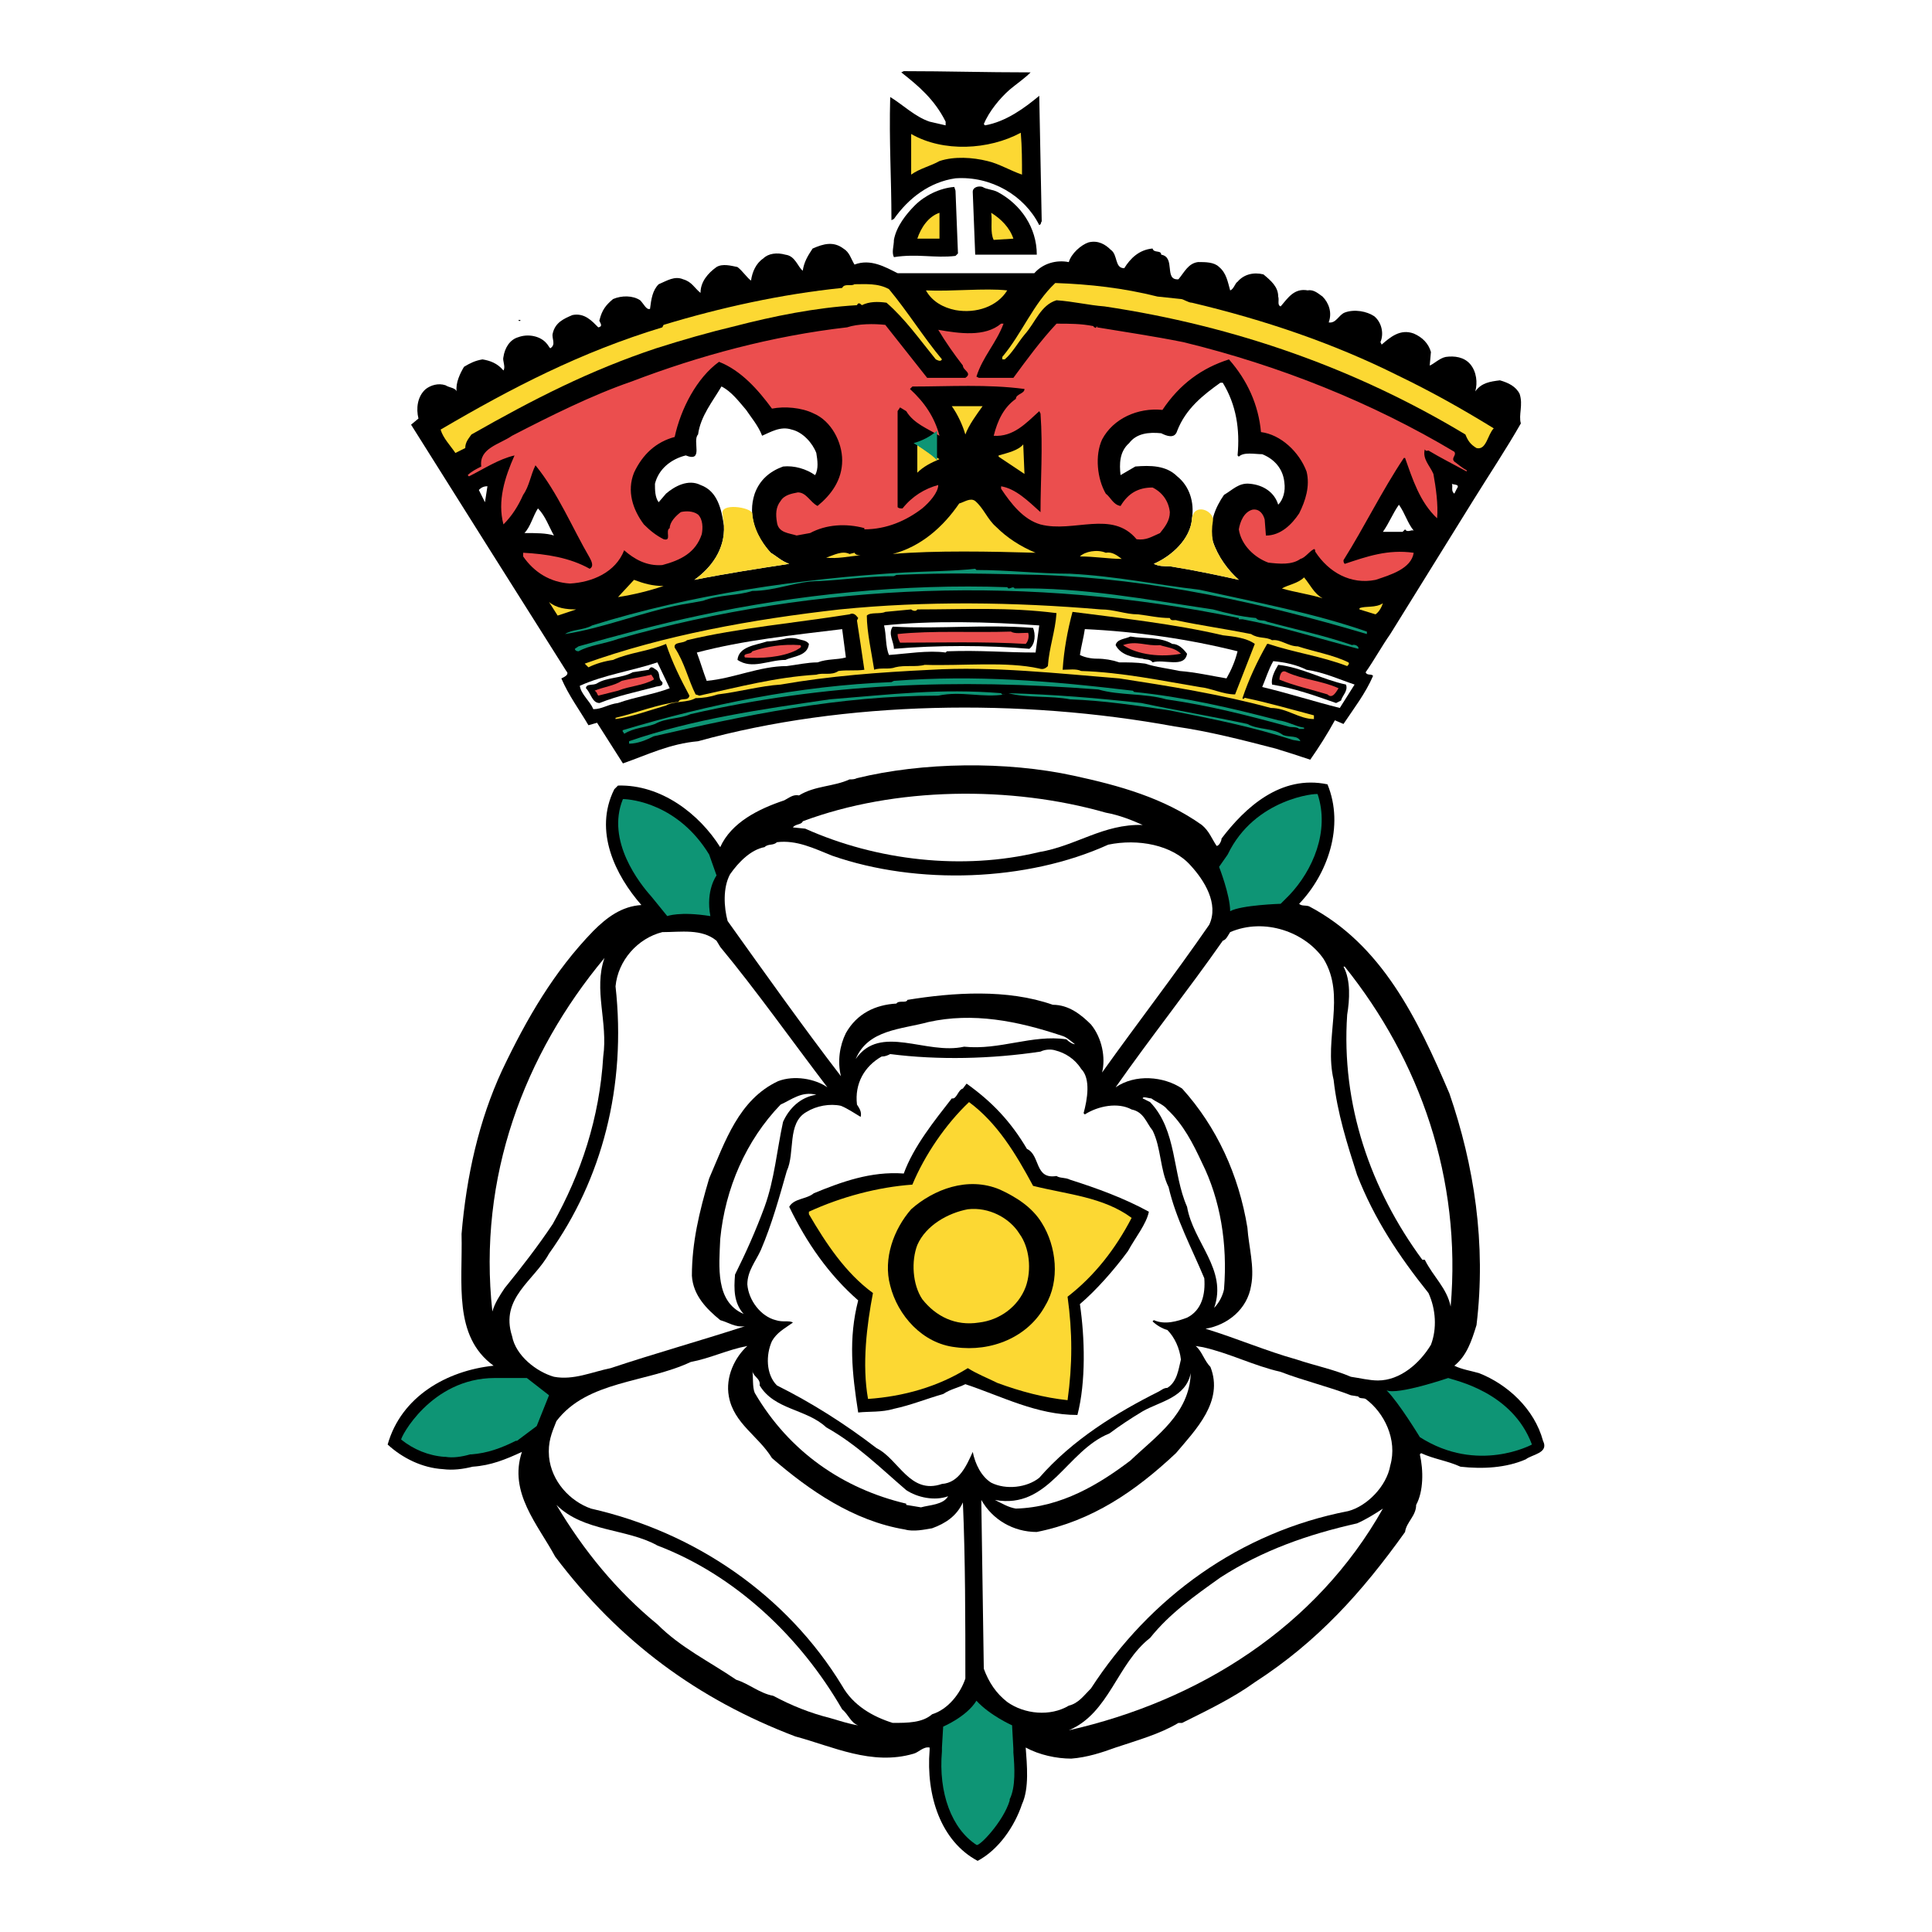 <?xml version="1.0" encoding="utf-8"?>
<!-- Generator: Adobe Illustrator 13.0.0, SVG Export Plug-In . SVG Version: 6.00 Build 14948)  -->
<!DOCTYPE svg PUBLIC "-//W3C//DTD SVG 1.0//EN" "http://www.w3.org/TR/2001/REC-SVG-20010904/DTD/svg10.dtd">
<svg version="1.0" id="Layer_1" xmlns="http://www.w3.org/2000/svg" xmlns:xlink="http://www.w3.org/1999/xlink" x="0px" y="0px"
	 width="192.756px" height="192.756px" viewBox="0 0 192.756 192.756" enable-background="new 0 0 192.756 192.756"
	 xml:space="preserve">
<g>
	<polygon fill-rule="evenodd" clip-rule="evenodd" fill="#FFFFFF" points="0,0 192.756,0 192.756,192.756 0,192.756 0,0 	"/>
	<path fill-rule="evenodd" clip-rule="evenodd" d="M102.826,7.221c-0.614,0.614-1.352,1.106-2.089,1.721
		c-0.983,0.86-2.089,2.212-2.581,3.441l0.123,0.123c2.09-0.369,3.933-1.721,5.407-2.949l0.246,12.534
		c-0.123,0.123,0,0.247-0.246,0.369c-1.475-2.95-4.793-4.916-8.357-4.67c-2.581,0.369-4.669,1.966-6.144,4.056l-0.246,0.123
		c0-4.301-0.245-7.742-0.123-12.289c1.229,0.737,2.458,1.966,3.932,2.458l1.598,0.369v-0.369c-1.106-2.212-2.703-3.563-4.424-4.916
		l0.246-0.123C94.47,7.098,98.156,7.221,102.826,7.221L102.826,7.221z"/>
	<path fill-rule="evenodd" clip-rule="evenodd" fill="#FCD833" d="M101.966,17.421c-1.105-0.369-2.335-1.106-3.44-1.352
		c-1.475-0.369-3.318-0.492-4.793,0c-0.86,0.491-1.966,0.737-2.826,1.352v-4.055c3.195,1.843,7.742,1.598,10.937-0.123
		C101.966,14.717,101.966,16.069,101.966,17.421L101.966,17.421z"/>
	<path fill-rule="evenodd" clip-rule="evenodd" d="M95.33,19.019l0.247,6.267l-0.247,0.246c-2.089,0.246-3.809-0.246-6.144,0.123
		c-0.246-0.492,0-1.106,0-1.721c0.246-1.352,1.229-2.581,2.089-3.441c0.983-0.983,2.458-1.721,3.933-1.843L95.33,19.019
		L95.33,19.019z"/>
	<path fill-rule="evenodd" clip-rule="evenodd" d="M98.033,18.65c0.369,0.246,0.983,0.246,1.475,0.492
		c2.335,1.229,3.933,3.564,3.933,6.267h-6.144l-0.246-6.267C97.05,18.65,97.665,18.527,98.033,18.65L98.033,18.65z"/>
	<path fill-rule="evenodd" clip-rule="evenodd" fill="#FCD833" d="M93.732,23.811h-2.212c0.369-1.105,1.106-2.212,2.212-2.581
		V23.811L93.732,23.811z"/>
	<path fill-rule="evenodd" clip-rule="evenodd" fill="#FCD833" d="M101.105,23.811l-1.966,0.123
		c-0.368-0.737-0.123-1.844-0.246-2.704C99.877,21.845,100.737,22.706,101.105,23.811L101.105,23.811z"/>
	<path fill-rule="evenodd" clip-rule="evenodd" d="M110.813,24.917c0.738,0.491,0.369,1.843,1.353,1.843
		c0.614-0.983,1.475-1.843,2.826-1.966c0.123,0.491,0.86,0.123,0.86,0.614c1.475,0.246,0.246,2.581,1.721,2.458
		c0.614-0.737,0.983-1.598,1.966-1.721c0.737,0,1.598,0,2.09,0.492c0.737,0.615,0.859,1.475,1.105,2.335
		c0.369-0.123,0.492-0.737,0.737-0.86c0.614-0.737,1.598-0.983,2.581-0.737c0.737,0.615,1.475,1.229,1.475,2.212
		c0.123,0.368-0.123,0.86,0.245,0.983c0.738-0.86,1.353-1.844,2.704-1.598c0.614-0.123,1.106,0.369,1.475,0.615
		c0.614,0.614,0.983,1.597,0.614,2.58c0.737,0.123,0.983-0.737,1.598-0.983c0.983-0.369,2.212-0.123,2.949,0.369
		c0.737,0.614,0.983,1.72,0.615,2.581l0.122,0.246c0.86-0.738,1.844-1.598,3.195-1.106c0.86,0.369,1.475,0.983,1.721,1.844
		l-0.123,1.352c0.369-0.123,0.982-0.738,1.598-0.86c0.86-0.123,1.844,0,2.458,0.737s0.737,1.843,0.491,2.703
		c0.614-0.86,1.475-0.983,2.458-1.106c0.86,0.246,1.598,0.615,1.966,1.352c0.369,1.105-0.123,2.089,0.123,2.95
		c-1.475,2.58-3.195,5.161-4.793,7.742l-8.233,13.272c-0.86,1.229-1.598,2.581-2.458,3.81c0.123,0.369,0.615,0.123,0.737,0.369
		c-0.737,1.72-1.966,3.318-2.949,4.792l-0.859-0.369c-0.737,1.353-1.598,2.704-2.458,3.933c-1.106-0.369-2.212-0.737-3.441-1.106
		c-3.318-0.86-6.636-1.72-10.077-2.211c-15.361-2.827-32.934-2.581-47.558,1.475c-2.827,0.246-5.039,1.352-7.497,2.212l-2.581-4.055
		l-0.86,0.246c-0.86-1.475-1.966-2.95-2.703-4.67c0.245-0.123,0.86-0.369,0.491-0.738c-5.039-7.988-10.323-16.344-15.484-24.578
		l0.738-0.614c-0.246-0.983-0.123-2.212,0.737-2.949c0.491-0.369,1.229-0.615,1.966-0.369c0.369,0.246,0.983,0.246,1.106,0.614
		c-0.123-0.86,0.368-1.843,0.737-2.458c0.615-0.369,1.106-0.615,1.843-0.738c0.737,0.123,1.475,0.369,2.089,1.106
		c0.246-0.369-0.123-0.983,0-1.352c0.123-0.86,0.614-1.721,1.475-1.967c0.983-0.369,2.212-0.123,2.826,0.615
		c0.123,0.123,0.246,0.369,0.369,0.492c0.615-0.369,0.123-0.983,0.246-1.475c0.246-1.106,1.105-1.474,1.966-1.843
		c1.229-0.246,1.966,0.614,2.581,1.229c0.614-0.123,0-0.614,0.123-0.737c0.246-0.983,0.614-1.475,1.352-2.089
		c0.86-0.369,1.966-0.369,2.704,0.123c0.368,0.369,0.614,0.983,0.982,0.86c0.123-0.983,0.246-1.843,0.86-2.458
		c0.86-0.368,1.598-0.86,2.458-0.491c0.86,0.246,1.106,0.86,1.72,1.352c0-1.106,0.737-1.966,1.598-2.581
		c0.615-0.369,1.475-0.123,2.089,0c0.492,0.369,0.983,1.106,1.352,1.352c0.123-0.86,0.492-1.721,1.229-2.212
		c0.491-0.492,1.352-0.614,2.212-0.369c0.983,0.123,1.229,1.229,1.721,1.598c0.123-0.86,0.492-1.475,0.983-2.212
		c1.106-0.491,2.089-0.737,3.072,0c0.615,0.369,0.737,0.983,1.106,1.598c1.598-0.615,3.072,0.246,4.301,0.86h13.641
		c0.86-0.983,2.212-1.352,3.44-1.106c0.246-0.86,1.229-1.72,1.967-1.966C109.585,23.934,110.322,24.426,110.813,24.917
		L110.813,24.917z"/>
	<path fill-rule="evenodd" clip-rule="evenodd" fill="#FCD833" d="M115.483,29.587l2.336,0.246c0.245,0,0.737,0.369,1.105,0.369
		c7.25,1.72,14.133,4.055,20.522,7.25c3.318,1.598,6.391,3.318,9.586,5.285c-0.615,0.614-0.738,2.212-1.721,1.966
		c-0.614-0.369-0.86-0.737-1.106-1.352c-10.813-6.513-22.856-10.814-36.007-12.78c-1.597-0.123-3.072-0.492-4.792-0.615
		c-1.598,0.492-2.09,2.212-3.195,3.441c-0.615,0.737-1.229,1.843-1.967,2.458H100v-0.245c1.966-2.335,3.072-5.285,5.284-7.374
		C108.725,28.358,112.043,28.727,115.483,29.587L115.483,29.587z"/>
	<path fill-rule="evenodd" clip-rule="evenodd" fill="#FCD833" d="M88.694,28.85c1.843,2.212,3.44,4.792,5.284,7.004
		c-0.123,0.246-0.369,0.123-0.615,0c-1.597-1.966-3.072-4.055-4.916-5.652c-0.86-0.123-1.72-0.123-2.458,0.246
		c-0.246-0.246-0.369-0.246-0.491,0c-4.178,0.246-8.356,1.106-12.166,2.089c-2.581,0.615-5.162,1.352-7.865,2.212
		c-6.636,2.212-12.166,5.039-18.434,8.602c-0.246,0.369-0.615,0.737-0.615,1.352l-0.983,0.491c-0.491-0.737-1.229-1.475-1.475-2.334
		c7.127-4.178,14.009-7.742,22.12-10.2l0.123-0.246c5.653-1.72,11.797-3.072,17.819-3.687c0.246-0.491,0.86-0.123,1.229-0.369
		C86.359,28.358,87.588,28.235,88.694,28.85L88.694,28.85z"/>
	<path fill-rule="evenodd" clip-rule="evenodd" fill="#FCD833" d="M100.491,28.973c-0.983,1.598-3.072,2.335-5.162,1.966
		c-1.229-0.246-2.334-0.86-2.949-1.966C94.961,29.096,98.279,28.727,100.491,28.973L100.491,28.973z"/>
	<polygon fill-rule="evenodd" clip-rule="evenodd" points="51.827,32.045 51.704,31.922 51.95,31.922 51.827,32.045 	"/>
	<path fill-rule="evenodd" clip-rule="evenodd" fill="#EB4E4E" d="M92.503,37.698h3.81c0.737-0.491-0.246-0.737-0.246-1.229
		c-0.86-1.106-1.721-2.335-2.458-3.564c2.089,0.369,4.67,0.737,6.268-0.614h0.246c-0.737,1.966-2.09,3.318-2.704,5.285l0.246,0.123
		h3.441c1.353-1.844,2.704-3.687,4.302-5.407c1.352,0,2.458,0,3.687,0.246c0,0.123,0.123,0.123,0.123,0.123
		c0.123,0.123,0.123,0,0.246-0.123v0.123c2.949,0.492,5.529,0.86,8.602,1.475c9.586,2.335,18.803,6.021,27.036,10.938
		c0.246,0.369-0.368,0.614,0,0.983c0.368,0.246,0.737,0.615,1.229,0.86v0.123c-1.353-0.737-2.581-1.352-3.811-2.089
		c-0.123,0-0.245,0.123-0.368-0.123c-0.246,0.983,0.491,1.598,0.86,2.458c0.245,1.352,0.491,3.072,0.368,4.424
		c-1.72-1.597-2.458-3.933-3.195-6.021h-0.122c-2.213,3.318-3.934,6.882-6.022,10.2c0,0.123,0,0.246,0.123,0.369
		c2.212-0.737,4.302-1.475,6.882-1.106c-0.246,1.598-2.335,2.212-3.81,2.704c-2.457,0.491-4.67-0.737-6.021-2.827
		c0-0.123,0-0.246-0.123-0.246c-0.491,0.246-0.86,0.86-1.352,0.983c-0.86,0.615-2.089,0.492-3.195,0.369
		c-1.352-0.492-2.703-1.72-2.949-3.318c0.123-0.737,0.491-1.721,1.352-1.966c0.738-0.123,1.106,0.492,1.229,0.983l0.123,1.598
		c1.475,0,2.581-1.106,3.318-2.212c0.614-1.229,1.106-2.704,0.737-4.178c-0.737-1.966-2.581-3.687-4.547-3.933
		c-0.246-2.704-1.352-5.162-3.195-7.251c-2.703,0.861-4.915,2.458-6.636,5.039c-2.458-0.246-4.915,0.86-6.021,2.949
		c-0.737,1.598-0.491,3.932,0.368,5.407c0.491,0.369,0.738,1.106,1.475,1.229c0.737-1.229,1.721-1.843,3.195-1.843
		c0.983,0.492,1.598,1.352,1.721,2.458c0,0.86-0.491,1.475-0.982,2.089c-0.861,0.369-1.353,0.738-2.336,0.615
		c-2.457-2.949-6.268-0.615-9.585-1.475c-1.721-0.492-2.949-2.089-3.933-3.563v-0.246c1.475,0.246,2.703,1.475,3.933,2.581
		c0-3.195,0.246-6.39,0-9.831l-0.123-0.246c-1.352,1.229-2.581,2.581-4.547,2.458c0.368-1.476,0.983-2.827,2.212-3.687
		c0-0.492,0.86-0.492,0.86-0.983c-3.687-0.492-7.497-0.246-11.183-0.246l-0.246,0.246c1.475,1.351,2.458,2.826,2.949,4.67
		c-1.229-0.738-2.581-1.229-3.318-2.458L89.8,40.647l-0.246,0.368v9.585c0.123,0.123,0.246,0.123,0.492,0.123
		c0.983-1.229,2.212-1.966,3.563-2.335c0,0.738-0.86,1.721-1.597,2.335c-1.598,1.229-3.564,2.089-5.776,2.089V52.69
		c-1.844-0.492-3.81-0.369-5.407,0.491l-1.352,0.246c-0.737-0.246-1.843-0.246-1.966-1.352c-0.123-0.737-0.123-1.475,0.369-2.089
		c0.369-0.614,1.106-0.737,1.721-0.86c0.86,0,1.229,0.983,1.966,1.352c1.353-1.106,2.458-2.581,2.458-4.547
		c0-1.844-1.105-3.933-2.827-4.67c-1.229-0.614-2.949-0.737-4.178-0.492c-1.352-1.843-3.072-3.81-5.284-4.67
		c-2.212,1.598-3.81,4.67-4.424,7.497c-1.843,0.491-3.195,1.72-4.056,3.563c-0.737,1.843-0.123,3.687,0.983,5.162
		c0.614,0.615,1.229,1.106,1.966,1.475c0.86,0.246,0.123-0.86,0.614-1.106c0-0.614,0.614-1.229,1.106-1.598
		c0.492-0.123,1.229-0.123,1.721,0.246c0.491,0.491,0.491,1.352,0.368,1.966c-0.614,1.843-2.089,2.581-3.932,3.073
		c-1.598,0.123-2.827-0.615-3.81-1.475c-0.86,2.212-3.195,3.195-5.407,3.318c-1.966-0.123-3.563-1.105-4.67-2.703v-0.369
		c2.335,0.123,4.67,0.492,6.636,1.598c0.492-0.245,0.123-0.86,0-1.106c-1.72-2.949-3.195-6.513-5.407-9.217
		c-0.492,0.983-0.614,2.089-1.229,2.95c-0.491,1.106-1.106,2.089-1.966,2.949c-0.615-2.335,0.123-4.67,1.105-6.882
		c-1.597,0.368-3.072,1.352-4.547,2.089l-0.123-0.124c0.369-0.368,0.86-0.614,1.352-0.86c-0.246-1.843,1.844-2.212,3.072-3.072
		c3.81-1.967,7.988-4.056,11.92-5.408c6.759-2.581,14.009-4.547,21.506-5.407c1.106-0.369,2.703-0.369,3.81-0.246L92.503,37.698
		L92.503,37.698z"/>
	<path fill-rule="evenodd" clip-rule="evenodd" fill="#FFFFFF" d="M121.997,38.189c1.353,2.211,1.721,4.67,1.475,7.25l0.123,0.123
		c0.491-0.492,1.598-0.246,2.335-0.246c1.229,0.491,2.089,1.475,2.212,2.827c0.123,0.859-0.123,1.72-0.614,2.211
		c-0.369-1.229-1.475-1.966-2.827-2.089c-1.105-0.123-1.72,0.614-2.58,1.106c-0.86,1.229-1.598,2.949-1.105,4.669
		c0.491,1.475,1.474,2.827,2.58,3.81c-2.212-0.492-4.547-0.983-6.882-1.352c-0.614,0-1.106,0-1.598-0.246
		c1.721-0.737,3.687-2.458,3.81-4.547c0.246-1.597-0.246-3.195-1.475-4.178c-1.106-1.106-2.703-1.106-4.179-0.983l-1.475,0.86
		c-0.122-1.105-0.122-2.334,0.86-3.195c0.737-0.983,1.967-1.106,3.195-0.983c0.491,0.247,1.352,0.615,1.598-0.245
		c0.86-2.212,2.581-3.564,4.301-4.793H121.997L121.997,38.189z"/>
	<path fill-rule="evenodd" clip-rule="evenodd" fill="#FCD833" d="M121.015,51.953c-0.124,0.737-0.124,1.352,0,2.089
		c0.491,1.475,1.474,2.827,2.58,3.81c-2.212-0.492-4.547-0.983-6.882-1.352c-0.614,0-1.106,0-1.598-0.246
		c1.721-0.737,3.687-2.458,3.81-4.547C119.171,50.11,121.137,50.97,121.015,51.953L121.015,51.953z"/>
	<path fill-rule="evenodd" clip-rule="evenodd" fill="#FFFFFF" d="M74.438,40.893c0.492,0.737,1.229,1.597,1.598,2.581
		c0.86-0.369,1.843-0.984,2.949-0.615c1.106,0.246,2.089,1.352,2.458,2.334c0.122,0.738,0.245,1.598-0.123,2.212
		c-0.86-0.614-2.089-0.983-3.195-0.86c-1.352,0.492-2.335,1.352-2.827,2.704c-0.737,2.212,0.123,4.301,1.598,5.898
		c0.614,0.369,1.106,0.86,1.844,1.106c-3.195,0.491-6.391,0.983-9.463,1.598c1.721-1.229,3.072-3.073,2.95-5.408
		c-0.246-1.597-0.615-3.441-2.335-4.055c-1.229-0.615-2.581,0.123-3.44,0.86l-0.738,0.86c-0.369-0.492-0.369-1.229-0.369-1.843
		c0.369-1.475,1.598-2.458,3.072-2.827c1.843,0.737,0.614-1.475,1.229-2.089c0.246-1.843,1.475-3.318,2.335-4.792
		C72.964,39.049,73.701,40.033,74.438,40.893L74.438,40.893z"/>
	<path fill-rule="evenodd" clip-rule="evenodd" fill="#FCD833" d="M75.053,51.216c0.123,1.475,0.86,2.826,1.843,3.932
		c0.614,0.369,1.106,0.86,1.844,1.106c-3.195,0.491-6.391,0.983-9.463,1.598c1.721-1.229,3.072-3.073,2.95-5.408
		c0-0.368-0.123-0.737-0.123-1.105C71.735,50.11,74.93,50.601,75.053,51.216L75.053,51.216z"/>
	<path fill-rule="evenodd" clip-rule="evenodd" fill="#FCD833" d="M98.033,40.524c-0.614,0.86-1.352,1.843-1.72,2.826
		c-0.246-0.86-0.737-1.966-1.352-2.826C95.944,40.524,96.927,40.524,98.033,40.524L98.033,40.524z"/>
	<path fill-rule="evenodd" clip-rule="evenodd" fill="#FCD833" d="M93.732,45.808c-0.86,0.369-1.598,0.738-2.212,1.352v-2.949
		C91.889,44.825,93.732,45.808,93.732,45.808L93.732,45.808z"/>
	<path fill-rule="evenodd" clip-rule="evenodd" fill="#FCD833" d="M99.631,45.563V45.44c0.86-0.246,1.966-0.492,2.458-1.106
		l0.123,2.95L99.631,45.563L99.631,45.563z"/>
	<path fill-rule="evenodd" clip-rule="evenodd" fill="#FFFFFF" d="M145.347,48.758l-0.246,0.491
		c-0.368-0.246-0.123-0.737-0.246-0.983C144.978,48.389,145.715,48.267,145.347,48.758L145.347,48.758z"/>
	<path fill-rule="evenodd" clip-rule="evenodd" fill="#FFFFFF" d="M48.386,50.11l-0.614-1.229c0.246-0.245,0.492-0.368,0.86-0.368
		L48.386,50.11L48.386,50.11z"/>
	<path fill-rule="evenodd" clip-rule="evenodd" fill="#FCD833" d="M99.386,52.567c1.105,1.106,2.457,1.966,3.932,2.581
		c-4.301-0.123-10.077-0.246-14.255,0.123c2.827-0.737,5.039-2.704,6.636-5.039c0.492-0.123,1.106-0.614,1.598-0.246
		C98.156,50.724,98.525,51.83,99.386,52.567L99.386,52.567z"/>
	<path fill-rule="evenodd" clip-rule="evenodd" fill="#FFFFFF" d="M141.045,52.937c-0.246-0.123-0.614,0.245-0.86-0.123
		l-0.246,0.246h-1.966c0.614-0.86,0.983-1.843,1.598-2.704C140.185,51.216,140.431,52.199,141.045,52.937L141.045,52.937z"/>
	<path fill-rule="evenodd" clip-rule="evenodd" fill="#FFFFFF" d="M55.268,53.428c-0.737-0.246-1.843-0.246-2.949-0.246
		c0.614-0.614,0.86-1.72,1.352-2.458C54.408,51.461,54.776,52.567,55.268,53.428L55.268,53.428z"/>
	<path fill-rule="evenodd" clip-rule="evenodd" fill="#FCD833" d="M111.92,55.763c-1.229,0-2.703-0.246-4.178-0.246
		c0.491-0.492,1.721-0.738,2.58-0.369C110.938,55.025,111.429,55.394,111.92,55.763L111.92,55.763z"/>
	<path fill-rule="evenodd" clip-rule="evenodd" fill="#FCD833" d="M85.253,55.148c0.123,0.246,0.369,0.246,0.614,0.246
		c-1.229,0.123-2.334,0.369-3.441,0.246c0.737-0.246,1.598-0.737,2.335-0.369L85.253,55.148L85.253,55.148z"/>
	<path fill-rule="evenodd" clip-rule="evenodd" fill="#0E9575" d="M97.419,56.869c3.195,0,6.145,0.369,9.34,0.369l0,0
		c4.67,0.246,8.603,1.106,12.903,1.598c5.53,1.229,11.429,2.335,16.713,4.178v0.246c-10.322-3.072-21.383-5.53-32.565-5.899
		c-5.407-0.123-8.971-0.245-14.378,0l-0.246,0.123c-2.581,0-5.039,0.369-7.497,0.492c-2.212,0-4.301,0.982-6.636,0.982
		c-1.475,0.492-3.318,0.369-4.916,0.983c-0.614,0.123-1.352,0.246-2.089,0.369c-3.933,0.737-7.742,2.335-11.674,2.949
		c0.737-0.492,1.843-0.368,2.704-0.86c9.831-3.072,20.646-4.67,31.214-5.284c2.212-0.123,4.793-0.123,7.005-0.369L97.419,56.869
		L97.419,56.869z"/>
	<path fill-rule="evenodd" clip-rule="evenodd" fill="#FCD833" d="M131.951,59.695c-1.106-0.369-2.826-0.615-4.056-0.983
		c0.615-0.369,1.598-0.492,2.212-1.106C130.723,58.343,131.091,59.204,131.951,59.695L131.951,59.695z"/>
	<path fill-rule="evenodd" clip-rule="evenodd" fill="#FCD833" d="M66.205,58.466c-1.475,0.491-2.95,0.86-4.547,1.106l1.598-1.72
		C64.239,58.22,65.099,58.466,66.205,58.466L66.205,58.466z"/>
	<path fill-rule="evenodd" clip-rule="evenodd" fill="#0E9575" d="M100.614,58.712c0.246,0,0.491-0.246,0.614,0
		c6.882-0.124,13.149,1.105,19.786,2.089l0,0c1.352,0.368,2.826,0.736,4.301,0.859c0.245,0.369,0.737,0.124,1.106,0.369
		c2.703,0.737,5.652,1.352,8.479,2.334c0.246-0.123,0.737,0.123,0.615,0.369c-3.811-0.983-7.62-2.211-11.553-2.949h-0.368v-0.124
		c-20.769-4.301-42.029-3.563-61.937,2.089c-1.352,0.492-2.826,0.614-3.932,1.229c-0.246,0-0.369-0.123-0.369-0.246l0.369-0.246
		c3.932-1.106,7.988-2.212,12.043-3.072c9.708-2.089,20.4-3.195,30.723-2.827L100.614,58.712L100.614,58.712z"/>
	<path fill-rule="evenodd" clip-rule="evenodd" fill="#FCD833" d="M57.48,60.802l-1.843,0.614l-0.86-1.352
		C55.514,60.678,56.497,60.802,57.48,60.802L57.48,60.802z"/>
	<path fill-rule="evenodd" clip-rule="evenodd" fill="#FCD833" d="M109.832,60.802L109.832,60.802c1.351,0,2.457,0.491,3.686,0.491
		l0,0c1.106,0.123,2.089,0.368,3.195,0.368c0.123,0.369,0.491,0.124,0.737,0.246c2.335,0.492,4.916,0.86,7.373,1.352
		c0.737,0.492,1.475,0.246,2.09,0.614c0.859-0.123,1.598,0.615,2.58,0.615c1.476,0.492,3.564,0.86,5.039,1.598
		c0.122,0.123,0,0.246-0.123,0.369c-2.581-0.983-5.284-1.352-7.865-2.212h-0.122c-0.984,1.72-1.844,3.564-2.459,5.407
		c0.123,0.246,0.123-0.123,0.369,0c2.335,0.492,4.424,1.106,6.759,1.721v0.369c-1.475,0-2.703-1.106-4.301-1.106
		c-4.916-1.352-10.323-2.212-15.115-2.949c-6.146-0.492-12.658-1.229-18.803-0.86c-5.161,0.246-10.077,0.615-14.993,1.475
		c-1.966,0.123-4.178,0.737-6.268,0.983c-0.737,0.246-1.475,0.368-2.211,0.368c-0.86,0.492-2.089,0.246-2.949,0.738
		c-1.721,0.492-3.318,1.106-5.039,1.352v-0.123c2.089-0.492,4.178-1.352,6.267-1.598c0.246-0.492,0.983,0,1.106-0.615
		c-0.86-1.597-1.72-3.318-2.334-5.161c-1.721,0.737-3.687,0.86-5.285,1.598c-0.86,0.123-1.721,0.369-2.458,0.737l-0.369-0.369
		c7.865-2.827,16.713-4.424,25.438-5.407C92.381,59.941,101.105,60.064,109.832,60.802L109.832,60.802z"/>
	<path fill-rule="evenodd" clip-rule="evenodd" fill="#FCD833" d="M137.235,61.293l-1.598-0.491v-0.124
		c0.614-0.246,1.598,0,2.335-0.492C137.85,60.555,137.604,61.047,137.235,61.293L137.235,61.293z"/>
	<path fill-rule="evenodd" clip-rule="evenodd" d="M105.407,61.17c-0.123,1.843-0.737,3.441-0.86,5.284
		c-0.246,0.246-0.491,0.369-0.86,0.246c-3.317-0.737-7.619-0.246-11.429-0.369c-0.86,0.246-1.966,0-2.949,0.246
		c-0.614,0.246-1.475,0-2.09,0.246c-0.246-1.598-0.737-3.81-0.737-5.407c0.369-0.369,1.352-0.123,1.843-0.369l2.581-0.245l0,0
		c0.123,0.123,0.491,0.245,0.614,0C96.313,60.802,100.614,60.555,105.407,61.17L105.407,61.17z"/>
	<path fill-rule="evenodd" clip-rule="evenodd" d="M121.997,63.382c1.106,0.123,2.335,0.246,3.195,0.86l-1.966,5.039
		c-1.229,0-2.336-0.614-3.564-0.738c-3.687-0.614-7.742-1.474-11.797-1.598c-0.492-0.246-1.229-0.123-1.844-0.123
		c0.123-1.966,0.491-3.932,0.983-5.776C111.797,61.661,117.327,62.276,121.997,63.382L121.997,63.382z"/>
	<path fill-rule="evenodd" clip-rule="evenodd" d="M85.622,61.661l-0.123,0.246c0.246,1.598,0.491,3.195,0.737,4.916
		c-0.861,0.123-1.721,0-2.581,0.123c-0.737,0.492-1.475,0.124-2.211,0.369c-4.056,0.246-7.743,1.229-11.675,2.089L69.4,69.281
		c-0.737-1.475-1.106-3.195-2.089-4.67c-0.123-0.615,0.86-0.369,1.229-0.738c5.161-1.229,10.814-1.72,16.222-2.58
		C85.253,61.047,85.499,61.538,85.622,61.661L85.622,61.661z"/>
	<path fill-rule="evenodd" clip-rule="evenodd" fill="#FFFFFF" d="M103.687,62.399l-0.369,2.704c-3.072,0-5.406-0.246-8.848-0.123
		l-0.123,0.123c-1.72-0.246-3.932,0.123-5.652,0.245c-0.369-0.86-0.247-1.966-0.492-2.949
		C92.872,61.907,98.648,62.03,103.687,62.399L103.687,62.399z"/>
	<path fill-rule="evenodd" clip-rule="evenodd" d="M103.072,62.645c0.245,0.614,0.245,1.598-0.369,2.089
		c-4.178-0.369-9.34-0.369-13.518,0c0-0.737-0.615-1.475-0.123-2.211C94.101,62.767,98.156,62.276,103.072,62.645L103.072,62.645z"
		/>
	<path fill-rule="evenodd" clip-rule="evenodd" fill="#FFFFFF" d="M123.472,64.979c-0.245,0.983-0.614,1.843-1.105,2.704
		c-1.476-0.246-3.073-0.614-4.67-0.738c-1.106-0.246-2.335-0.368-3.441-0.737c-0.86-0.123-1.721-0.123-2.58-0.123
		c-0.737-0.246-1.476-0.369-2.212-0.369c-0.614,0-1.229-0.123-1.721-0.369c0.123-0.86,0.368-1.72,0.491-2.581
		C113.395,63.013,118.557,63.75,123.472,64.979L123.472,64.979z"/>
	<path fill-rule="evenodd" clip-rule="evenodd" fill="#FFFFFF" d="M84.393,65.594c-0.86,0.246-1.843,0.123-2.827,0.492
		c-0.982,0-2.089,0.246-3.072,0.369c-2.704,0-5.284,1.229-7.988,1.475c-0.369-0.983-0.615-1.843-0.983-2.826
		c4.67-1.229,9.462-1.721,14.501-2.335L84.393,65.594L84.393,65.594z"/>
	<path fill-rule="evenodd" clip-rule="evenodd" fill="#EB4E4E" d="M100.86,63.013c0.368,0.246,1.105,0.123,1.72,0.123
		c0.123,0.369,0,0.86-0.245,1.106c-4.056-0.246-8.849-0.123-12.535-0.123c-0.123-0.246-0.246-0.492-0.246-0.86
		C92.996,62.891,97.05,63.136,100.86,63.013L100.86,63.013z"/>
	<path fill-rule="evenodd" clip-rule="evenodd" d="M116.959,64.242c0.614,0,1.105,0.491,1.475,0.983
		c-0.246,1.475-2.335,0.492-3.441,0.86c-0.245-0.369-0.737-0.246-0.983-0.369l0,0c-0.982-0.123-2.212-0.369-2.703-1.352
		c0.123-0.614,0.983-0.614,1.475-0.86C114.132,63.75,115.73,63.505,116.959,64.242L116.959,64.242z"/>
	<path fill-rule="evenodd" clip-rule="evenodd" d="M80.706,64.242c-0.123,1.229-1.598,1.229-2.335,1.598
		c-1.721,0-3.318,0.983-4.793,0c0.123-1.352,1.844-1.475,2.95-1.844c0.491,0,1.106-0.123,1.72-0.246
		c0.369-0.123,0.984-0.123,1.352,0C79.969,63.873,80.46,63.873,80.706,64.242L80.706,64.242z"/>
	<path fill-rule="evenodd" clip-rule="evenodd" fill="#EB4E4E" d="M115.73,64.365c0.736,0.246,1.474,0.246,2.089,0.86
		c-1.967,0.369-4.302,0.123-5.776-0.86C113.395,63.873,114.378,64.488,115.73,64.365L115.73,64.365z"/>
	<path fill-rule="evenodd" clip-rule="evenodd" fill="#EB4E4E" d="M79.846,64.365c0.246,0.246-0.246,0.369-0.369,0.492
		c-1.475,0.737-3.564,0.86-5.161,0.737c-0.246-0.491,0.614-0.246,0.737-0.614C76.528,64.488,78.125,64.242,79.846,64.365
		L79.846,64.365z"/>
	<path fill-rule="evenodd" clip-rule="evenodd" fill="#FFFFFF" d="M130.354,66.823c1.721,0.246,3.318,0.983,4.793,1.475
		l-1.475,2.335c-2.458-0.614-5.161-1.475-7.742-2.089c0.368-0.86,0.614-1.72,1.105-2.581
		C128.265,66.085,129.37,66.331,130.354,66.823L130.354,66.823z"/>
	<path fill-rule="evenodd" clip-rule="evenodd" fill="#FFFFFF" d="M66.819,68.667c-1.598,0.614-3.441,0.86-5.162,1.474
		c-0.982,0.123-1.597,0.615-2.458,0.615c-0.369-0.86-1.229-1.475-1.352-2.335c2.458-1.106,5.161-1.475,7.742-2.335L66.819,68.667
		L66.819,68.667z"/>
	<path fill-rule="evenodd" clip-rule="evenodd" d="M134.286,68.297c0.246,0.614-0.368,1.106-0.492,1.598l-0.491,0.246
		c-2.089-0.737-4.178-1.474-6.39-1.843c-0.123-0.614,0.245-1.352,0.614-1.966C129.862,66.577,131.951,67.806,134.286,68.297
		L134.286,68.297z"/>
	<path fill-rule="evenodd" clip-rule="evenodd" d="M66.082,68.052c0.123,0.491-0.492,0.369-0.737,0.491
		c-1.843,0.492-3.687,0.86-5.53,1.598c-0.737,0-0.86-0.983-1.352-1.474c0-0.492,0.737-0.246,1.106-0.492
		c0.983-0.614,2.458-0.491,3.564-1.105l1.598-0.246c0.246-0.492,0.491-0.123,0.737,0C65.959,67.191,65.59,67.683,66.082,68.052
		L66.082,68.052z"/>
	<path fill-rule="evenodd" clip-rule="evenodd" fill="#EB4E4E" d="M133.549,68.667c-0.246,0.368-0.614,1.105-1.105,0.614
		c-1.599-0.491-3.318-0.86-4.793-1.475c0-0.246,0.122-1.106,0.737-0.737C129.985,67.806,131.951,67.929,133.549,68.667
		L133.549,68.667z"/>
	<path fill-rule="evenodd" clip-rule="evenodd" fill="#EB4E4E" d="M65.222,67.683v0.123c-1.106,0.614-2.334,0.614-3.564,1.105
		l-1.966,0.492c-0.123-0.123-0.123-0.369-0.369-0.492c0.86-0.369,1.966-0.491,2.704-0.983c0.983-0.246,1.966-0.369,2.949-0.615
		L65.222,67.683L65.222,67.683z"/>
	<path fill-rule="evenodd" clip-rule="evenodd" fill="#0E9575" d="M113.149,69.035c4.915,0.492,9.708,1.598,14.378,2.826
		c0.983,0.124,1.72,0.615,2.58,0.737v0.123h-0.491c-0.246-0.245-0.86-0.123-1.105-0.245c-4.056-1.106-7.865-2.089-12.167-2.704
		c-2.089-0.614-4.669-0.369-6.759-0.982c-14.255-1.106-27.282-0.615-40.676,2.458c-1.106,0.491-2.458,0.369-3.564,0.983
		c-0.983,0.368-2.089,0.368-3.072,0.983c0-0.123-0.246-0.246-0.123-0.369c8.603-2.581,17.574-4.424,26.79-4.792l0.246-0.123
		c8.233-0.615,15.606,0,23.841,0.983L113.149,69.035L113.149,69.035z"/>
	<path fill-rule="evenodd" clip-rule="evenodd" fill="#0E9575" d="M100.245,69.281c-2.212,0.368-4.301-0.369-6.636,0.123
		c-9.954,0-19.293,1.966-28.388,4.056c-0.737,0.369-1.598,0.737-2.458,0.737c0-0.123,0-0.123,0-0.246
		c6.39-2.212,13.272-3.195,20.031-4.179c6.145-0.491,11.06-1.105,17.082-0.614C100,69.403,100.245,69.281,100.245,69.281
		L100.245,69.281z"/>
	<path fill-rule="evenodd" clip-rule="evenodd" fill="#0E9575" d="M113.887,70.141c3.44,0.738,7.128,1.352,10.568,2.089
		c1.105,0.614,2.58,0.368,3.563,1.106c0.614,0.246,1.475,0,1.721,0.615l-0.737-0.123l0,0c-4.179-1.352-7.987-2.089-12.289-2.949
		c-3.318-0.492-6.636-0.983-9.954-1.106c-1.844-0.369-4.424-0.123-6.145-0.614C105.038,69.281,109.585,69.649,113.887,70.141
		L113.887,70.141z"/>
	<path fill-rule="evenodd" clip-rule="evenodd" d="M107.127,77.392c4.548,0.983,8.972,2.212,12.781,4.916
		c0.737,0.614,0.982,1.352,1.475,2.089c0.246,0,0.491-0.492,0.491-0.737c2.335-3.072,5.898-6.39,10.569-5.407
		c1.72,4.179,0,8.971-2.827,11.92c0.246,0.246,0.614,0.123,0.983,0.246c7.25,3.809,10.814,11.184,14.01,18.68
		c2.457,7.127,3.686,14.992,2.703,23.104c-0.491,1.598-0.982,3.072-2.212,4.055c0.737,0.369,1.598,0.492,2.458,0.738
		c2.826,1.105,5.529,3.562,6.39,6.758c0.615,1.229-1.105,1.352-1.72,1.844c-1.967,0.859-4.302,0.982-6.514,0.736
		c-1.352-0.613-2.58-0.736-3.933-1.352l-0.122,0.123c0.368,1.598,0.368,3.688-0.369,5.039c0,1.105-0.983,1.721-1.106,2.703
		c-4.301,6.021-8.725,10.938-14.992,14.992c-2.212,1.598-4.793,2.828-7.251,4.057h-0.368c-1.843,1.105-4.056,1.719-6.268,2.457
		c-1.352,0.492-2.826,0.982-4.424,1.105c-1.475,0-3.195-0.369-4.547-1.105c0.123,1.721,0.368,4.055-0.369,5.652
		c-0.737,2.213-2.335,4.547-4.424,5.654c-3.687-1.967-5.161-6.514-4.793-11.061v-0.246c-0.614-0.123-1.105,0.492-1.598,0.615
		c-4.178,1.229-8.11-0.738-11.797-1.721c-9.708-3.688-17.573-9.463-23.964-17.941c-1.721-3.195-4.67-6.391-3.318-10.447
		c-1.598,0.738-3.072,1.352-4.916,1.475c-0.983,0.246-1.966,0.369-2.949,0.246c-2.089-0.123-4.055-1.105-5.53-2.457
		c1.353-4.793,5.899-7.373,10.568-7.865c-4.055-2.949-3.072-8.234-3.195-13.148c0.491-5.777,1.72-11.307,4.055-16.346
		c2.458-5.16,5.161-9.831,9.094-13.886c1.352-1.352,2.827-2.458,4.793-2.581c-2.581-2.949-4.793-7.373-2.704-11.551l0.368-0.369
		c4.302-0.123,8.111,2.826,10.2,6.145c1.106-2.458,3.81-3.81,6.39-4.67c0.492-0.246,0.86-0.614,1.475-0.492
		c1.598-0.983,3.44-0.86,5.039-1.597c0.246,0,0.491,0,0.737-0.123C92.012,76.04,100.369,75.917,107.127,77.392L107.127,77.392z"/>
	<path fill-rule="evenodd" clip-rule="evenodd" fill="#0E9575" d="M91.151,44.211c0,0,1.844,1.106,2.335,1.721v-2.949
		C92.749,43.597,92.012,43.965,91.151,44.211L91.151,44.211z"/>
	<path fill-rule="evenodd" clip-rule="evenodd" fill="#0E9575" d="M70.752,85.256c-3.072-5.039-7.742-5.53-8.603-5.53
		c-1.72,4.178,1.721,8.48,2.827,9.708l1.598,1.966c0,0,1.229-0.492,4.301,0c-0.491-2.581,0.615-4.055,0.615-4.055L70.752,85.256
		L70.752,85.256z"/>
	<path fill-rule="evenodd" clip-rule="evenodd" fill="#0E9575" d="M127.772,90.172l0.86-0.86c2.336-2.458,4.056-6.39,2.827-10.077
		c0-0.123-6.268,0.369-8.972,6.021l-0.859,1.229c0,0,1.105,2.826,1.105,4.424C123.841,90.294,127.772,90.172,127.772,90.172
		L127.772,90.172z"/>
	<path fill-rule="evenodd" clip-rule="evenodd" fill="#0E9575" d="M144.486,137.484c0.614,0.246,6.39,1.352,8.356,6.637l0,0
		c0,0-5.407,2.949-11.183-0.738c0,0-2.09-3.441-3.319-4.67C139.447,139.205,144.486,137.484,144.486,137.484L144.486,137.484z"/>
	<path fill-rule="evenodd" clip-rule="evenodd" fill="#0E9575" d="M100.982,172.264l0.123,2.211v0.369
		c0.123,1.475,0.246,3.439-0.368,4.67v0.123l0,0c-0.614,2.088-3.073,4.67-3.318,4.424c-2.458-1.598-3.81-5.162-3.441-9.34l0,0
		v-0.369l0.123-2.088c0,0,2.335-0.984,3.318-2.582c1.353,1.475,3.563,2.457,3.563,2.457V172.264L100.982,172.264z"/>
	<path fill-rule="evenodd" clip-rule="evenodd" fill="#0E9575" d="M53.547,142.277l-1.966,1.475h-0.123
		c-1.475,0.736-2.826,1.229-4.424,1.352h-0.123l0,0c-0.86,0.246-1.721,0.369-2.458,0.246H44.33l0,0
		c-1.597-0.123-3.072-0.738-4.3-1.721c-0.124-0.123,2.948-6.145,9.339-6.145h3.195l2.212,1.721L53.547,142.277L53.547,142.277z"/>
	<path fill-rule="evenodd" clip-rule="evenodd" fill="#FFFFFF" d="M114.009,82.307c-3.932-0.123-6.636,2.089-10.322,2.703
		c-7.619,1.844-16.222,0.86-23.349-2.335l-1.229-0.123c0.247-0.369,0.861-0.246,0.984-0.614c9.217-3.441,20.769-3.564,30.23-0.86
		C111.675,81.324,112.903,81.815,114.009,82.307L114.009,82.307z"/>
	<path fill-rule="evenodd" clip-rule="evenodd" fill="#FFFFFF" d="M83.041,85.379c8.479,2.949,19.417,2.581,27.527-1.106
		c2.949-0.614,6.391,0,8.233,2.089c1.352,1.475,2.827,3.81,1.844,5.898c-3.564,5.161-7.005,9.585-10.691,14.747
		c0.368-1.475,0-3.441-1.105-4.793c-0.983-0.982-2.213-1.967-3.811-1.967c-4.547-1.598-9.954-1.229-14.501-0.49
		c-0.123,0.369-0.86,0-1.106,0.369c-2.089,0.121-3.932,0.982-5.039,2.949c-0.614,1.229-0.86,2.826-0.491,4.301
		c-3.687-4.793-7.619-10.323-11.306-15.484c-0.368-1.352-0.491-3.318,0.246-4.67c0.86-1.229,2.089-2.458,3.441-2.704
		c0.368-0.369,0.86-0.123,1.229-0.491C79.477,83.782,81.197,84.642,83.041,85.379L83.041,85.379z"/>
	<path fill-rule="evenodd" clip-rule="evenodd" fill="#FFFFFF" d="M132.074,95.702c2.212,3.687,0,7.864,0.983,12.044
		c0.368,3.316,1.352,6.389,2.335,9.461c1.72,4.424,4.178,8.111,7.127,11.799c0.737,1.598,0.86,3.562,0.246,5.162
		c-1.105,1.842-3.072,3.562-5.285,3.562c-0.859,0-1.843-0.246-2.702-0.369c-1.721-0.736-3.564-1.105-5.408-1.721
		c-3.072-0.859-5.898-2.088-9.094-3.072c2.212-0.367,4.179-1.965,4.547-4.301c0.369-1.844-0.245-3.932-0.368-5.775
		c-0.86-5.285-3.072-10.078-6.514-13.887c-1.843-1.229-4.67-1.475-6.636-0.123c3.441-4.916,7.251-9.709,10.691-14.624
		c0.369-0.123,0.491-0.492,0.737-0.86C126.175,91.523,130.23,92.998,132.074,95.702L132.074,95.702z"/>
	<path fill-rule="evenodd" clip-rule="evenodd" fill="#FFFFFF" d="M71.858,94.473c3.564,4.3,7.127,9.339,10.691,14.009
		c-1.229-0.859-3.317-1.229-4.916-0.615c-3.933,1.844-5.284,6.023-6.882,9.709c-0.983,3.318-1.721,6.391-1.721,9.709
		c0.123,1.965,1.475,3.318,2.827,4.424c0.86,0.244,1.475,0.736,2.458,0.613c-4.547,1.477-8.971,2.705-13.395,4.18
		c-1.843,0.369-3.687,1.229-5.653,0.859c-1.72-0.49-3.81-2.088-4.178-4.055c-1.229-3.811,2.212-5.531,3.687-8.234
		c5.284-7.373,7.742-16.713,6.636-26.666c0.245-2.582,2.211-4.793,4.669-5.408c1.843,0,3.932-0.369,5.407,0.86L71.858,94.473
		L71.858,94.473z"/>
	<path fill-rule="evenodd" clip-rule="evenodd" fill="#FFFFFF" d="M60.184,105.41c-0.369,6.145-2.212,11.674-5.039,16.713
		c-1.475,2.213-3.195,4.424-4.792,6.391c-0.492,0.736-0.983,1.475-1.229,2.334c-1.475-13.395,3.195-25.684,11.183-35.269
		C59.2,98.773,60.675,101.969,60.184,105.41L60.184,105.41z"/>
	<path fill-rule="evenodd" clip-rule="evenodd" fill="#FFFFFF" d="M134.163,96.439c7.497,9.34,11.675,21.137,10.569,33.918
		c-0.369-1.844-1.721-2.949-2.581-4.67h-0.246c-5.161-7.006-8.111-15.484-7.496-24.455c0.245-1.475,0.369-3.441-0.369-4.793H134.163
		L134.163,96.439z"/>
	<path fill-rule="evenodd" clip-rule="evenodd" fill="#FFFFFF" d="M107.25,104.182c-0.245,0-0.614-0.246-0.86-0.492
		c-3.44-0.49-6.636,1.107-10.199,0.738c-3.81,0.859-8.357-2.336-10.815,1.229c1.229-2.949,4.547-2.949,7.251-3.688
		c4.424-0.982,8.848-0.123,13.272,1.354C106.39,103.443,106.759,103.812,107.25,104.182L107.25,104.182z"/>
	<path fill-rule="evenodd" clip-rule="evenodd" fill="#FFFFFF" d="M107.865,106.639c0.983,0.984,0.614,3.072,0.245,4.424
		l0.123,0.123c1.352-0.859,3.318-1.229,4.67-0.492c1.229,0.246,1.475,1.354,2.089,2.09c0.86,1.721,0.738,3.934,1.598,5.654
		c0.737,3.193,2.335,6.145,3.563,9.094c0.123,1.598-0.245,3.193-1.72,3.932c-0.983,0.369-2.212,0.738-3.318,0.246l-0.123,0.123
		c0.369,0.369,0.983,0.736,1.475,0.859c0.737,0.738,1.229,1.844,1.353,2.949c-0.246,0.984-0.369,2.213-1.353,2.828
		c-0.368,0-0.614,0.244-0.86,0.367c-4.178,2.09-8.602,4.793-11.92,8.604c-1.229,0.982-3.317,1.229-4.793,0.49
		c-0.982-0.613-1.597-1.844-1.843-3.072c-0.614,1.352-1.352,3.072-3.072,3.195c-3.195,1.107-4.301-2.457-6.513-3.564
		c-3.195-2.457-6.513-4.547-9.954-6.266c-1.106-1.107-1.106-3.072-0.492-4.424c0.492-0.861,1.229-1.23,2.089-1.846
		c-0.368-0.244-0.982,0-1.72-0.244c-1.475-0.369-2.704-1.967-2.827-3.564c0-1.352,0.86-2.334,1.352-3.439
		c1.106-2.582,1.844-5.285,2.581-7.865c0.86-1.844,0-4.793,1.966-5.9c0.983-0.613,2.334-0.859,3.441-0.613
		c0.614,0.246,1.352,0.736,1.966,1.105c0.123-0.492-0.123-0.859-0.368-1.229c-0.246-2.09,0.737-3.811,2.458-4.793
		c0.368,0,0.614-0.123,0.86-0.246c4.792,0.615,10.077,0.492,14.993-0.246c0.491-0.244,1.105-0.244,1.475-0.121
		C106.268,105.041,107.25,105.656,107.865,106.639L107.865,106.639z"/>
	<path fill-rule="evenodd" clip-rule="evenodd" d="M102.458,114.627c1.352,0.615,0.737,3.072,2.949,2.703
		c0.368,0.246,0.86,0.123,1.352,0.369c2.704,0.859,5.407,1.844,7.865,3.195c-0.246,1.229-1.353,2.58-2.09,3.932
		c-1.352,1.844-3.194,3.934-4.792,5.285c0.491,3.318,0.614,7.742-0.246,11.061c-4.056,0-7.496-1.844-11.183-3.072
		c-0.737,0.369-1.475,0.49-2.212,0.982c-1.72,0.492-3.195,1.105-4.916,1.475c-1.229,0.369-2.458,0.246-3.564,0.369
		c-0.614-3.932-0.983-7.373,0-11.184c-2.949-2.58-5.161-5.775-6.881-9.34c0.492-0.859,1.72-0.736,2.457-1.352
		c2.704-1.105,5.653-2.211,8.971-1.967c0.983-2.703,3.072-5.283,4.793-7.496c0.491,0.123,0.615-0.859,1.106-0.982l0.369-0.492
		C99.017,109.957,100.86,111.924,102.458,114.627L102.458,114.627z"/>
	<path fill-rule="evenodd" clip-rule="evenodd" fill="#FFFFFF" d="M81.444,109.221c-1.598,0.244-2.704,1.352-3.318,2.703
		c-0.615,2.826-0.86,5.775-1.843,8.479c-0.86,2.336-1.844,4.547-2.949,6.76c-0.123,1.475-0.123,2.826,0.86,3.932
		c-2.827-1.229-2.458-4.67-2.335-7.496c0.492-5.039,2.581-9.83,6.021-13.395C78.985,109.711,79.969,108.852,81.444,109.221
		L81.444,109.221L81.444,109.221z"/>
	<path fill-rule="evenodd" clip-rule="evenodd" fill="#FFFFFF" d="M119.908,115.979c1.843,3.688,2.58,8.111,2.212,12.658
		c-0.123,0.613-0.491,1.352-0.983,1.844c1.352-3.811-2.089-6.514-2.703-10.078c-1.475-3.318-0.983-7.619-3.687-10.445l-0.738-0.369
		c0-0.244,0.615,0,0.86,0c0.492,0.369,1.229,0.615,1.598,1.105C118.064,112.17,119.048,114.135,119.908,115.979L119.908,115.979z"/>
	<path fill-rule="evenodd" clip-rule="evenodd" fill="#FCD833" d="M103.072,118.314c3.44,0.859,7.005,1.105,9.831,3.193
		c-1.598,3.074-3.687,5.777-6.391,7.865c0.492,3.564,0.492,6.76,0,10.324c-2.335-0.246-4.67-0.861-7.005-1.721
		c-0.982-0.492-1.966-0.861-2.949-1.475c-2.95,1.844-6.391,2.826-9.955,3.072c-0.614-3.441-0.123-7.373,0.492-10.568
		c-2.704-1.967-4.67-4.916-6.391-7.865v-0.246c3.195-1.475,6.882-2.457,10.323-2.703c1.229-2.949,3.318-6.021,5.653-8.234
		C99.508,112.047,101.352,115.119,103.072,118.314L103.072,118.314z"/>
	<path fill-rule="evenodd" clip-rule="evenodd" d="M103.933,122c1.475,2.336,1.843,5.775,0.368,8.234
		c-1.721,3.195-5.407,4.67-8.971,4.178c-3.317-0.369-5.775-3.195-6.513-6.145c-0.738-2.703,0.369-5.652,2.089-7.619
		c2.211-1.967,5.653-3.318,8.848-1.967C101.352,119.42,102.949,120.402,103.933,122L103.933,122z"/>
	<path fill-rule="evenodd" clip-rule="evenodd" fill="#FCD833" d="M101.72,123.107c0.983,1.352,1.229,3.562,0.615,5.283
		c-0.738,1.967-2.581,3.318-4.67,3.562c-2.335,0.369-4.301-0.613-5.652-2.334c-0.983-1.475-1.106-3.809-0.492-5.406
		c0.86-1.967,3.072-3.195,5.039-3.564C98.648,120.402,100.737,121.508,101.72,123.107L101.72,123.107z"/>
	<path fill-rule="evenodd" clip-rule="evenodd" fill="#FFFFFF" d="M74.562,134.289c-1.229,1.107-2.212,3.072-1.843,5.039
		c0.492,2.703,2.949,3.934,4.301,6.145c3.687,3.195,8.111,6.268,13.272,7.127c0.86,0.246,1.966,0,2.704-0.123
		c1.351-0.49,2.457-1.229,3.072-2.58c0.246,5.652,0.246,11.797,0.246,17.574c-0.491,1.475-1.72,3.072-3.317,3.562
		c-0.983,0.861-2.458,0.861-3.933,0.861c-1.966-0.615-3.933-1.721-5.039-3.688c-5.53-9.094-14.747-15.361-25.069-17.695
		c-2.089-0.738-3.933-2.705-4.178-5.162c-0.123-1.475,0.246-2.336,0.737-3.564c3.072-4.055,8.971-3.809,13.395-5.898
		C70.875,135.518,72.595,134.658,74.562,134.289L74.562,134.289z"/>
	<path fill-rule="evenodd" clip-rule="evenodd" fill="#FFFFFF" d="M120.031,134.412c2.703,0.615,5.038,1.844,7.741,2.459
		c2.213,0.859,4.793,1.475,7.006,2.334l0.737,0.123c0.122,0.246,0.491,0.123,0.736,0.246c1.844,1.352,3.195,4.055,2.458,6.635
		c-0.369,2.09-2.335,4.057-4.178,4.549c-10.814,2.088-19.785,8.602-25.684,17.695c-0.738,0.736-1.23,1.475-2.213,1.721
		c-1.844,1.105-4.424,0.859-6.145-0.369c-1.105-0.859-1.843-1.967-2.335-3.318l-0.245-16.467v-0.369
		c1.105,1.967,3.194,3.195,5.529,3.195c5.53-1.105,9.831-4.055,13.887-7.865c1.966-2.334,4.793-5.16,3.441-8.602
		c-0.615-0.615-0.86-1.598-1.476-2.09L120.031,134.412L120.031,134.412L120.031,134.412z"/>
	<path fill-rule="evenodd" clip-rule="evenodd" fill="#FFFFFF" d="M75.79,138.223c1.475,2.457,4.67,2.334,6.636,4.178
		c3.073,1.721,5.407,4.055,7.988,6.268c1.106,0.736,2.826,1.105,4.178,0.613c-0.492,0.861-1.844,0.861-2.704,1.107l-1.475-0.246
		v-0.123c-6.268-1.475-11.674-5.162-15.116-11.061c-0.246-0.613-0.123-1.475-0.246-2.334
		C75.053,137.361,75.913,137.484,75.79,138.223L75.79,138.223z"/>
	<path fill-rule="evenodd" clip-rule="evenodd" fill="#FFFFFF" d="M112.78,145.719c-3.072,2.334-6.882,4.67-11.429,4.793
		c-0.737-0.123-1.352-0.492-2.089-0.861c5.407,0.984,7.127-4.916,11.429-6.637c0.983-0.736,2.089-1.475,3.317-2.211
		c1.722-0.982,4.302-1.352,4.793-3.809C118.679,141.049,115.361,143.262,112.78,145.719L112.78,145.719z"/>
	<path fill-rule="evenodd" clip-rule="evenodd" fill="#FFFFFF" d="M65.59,154.197c7.743,2.949,14.255,9.094,18.434,16.346
		c0.615,0.49,0.86,1.352,1.598,1.596c-0.86-0.121-1.966-0.49-2.827-0.736c-1.966-0.492-3.81-1.229-5.652-2.213
		c-1.353-0.244-2.458-1.229-3.687-1.598c-2.704-1.842-5.53-3.193-7.865-5.529c-4.055-3.318-7.373-7.373-10.077-11.92
		C58.217,152.846,62.518,152.477,65.59,154.197L65.59,154.197z"/>
	<path fill-rule="evenodd" clip-rule="evenodd" fill="#FFFFFF" d="M106.636,172.631c4.056-1.721,4.793-6.635,8.111-9.217
		c1.966-2.457,4.424-4.178,7.004-6.021c4.179-2.703,8.726-4.301,13.642-5.406c0.859-0.369,1.843-0.984,2.58-1.475
		C131.337,162.309,119.662,169.682,106.636,172.631L106.636,172.631z"/>
</g>
</svg>
